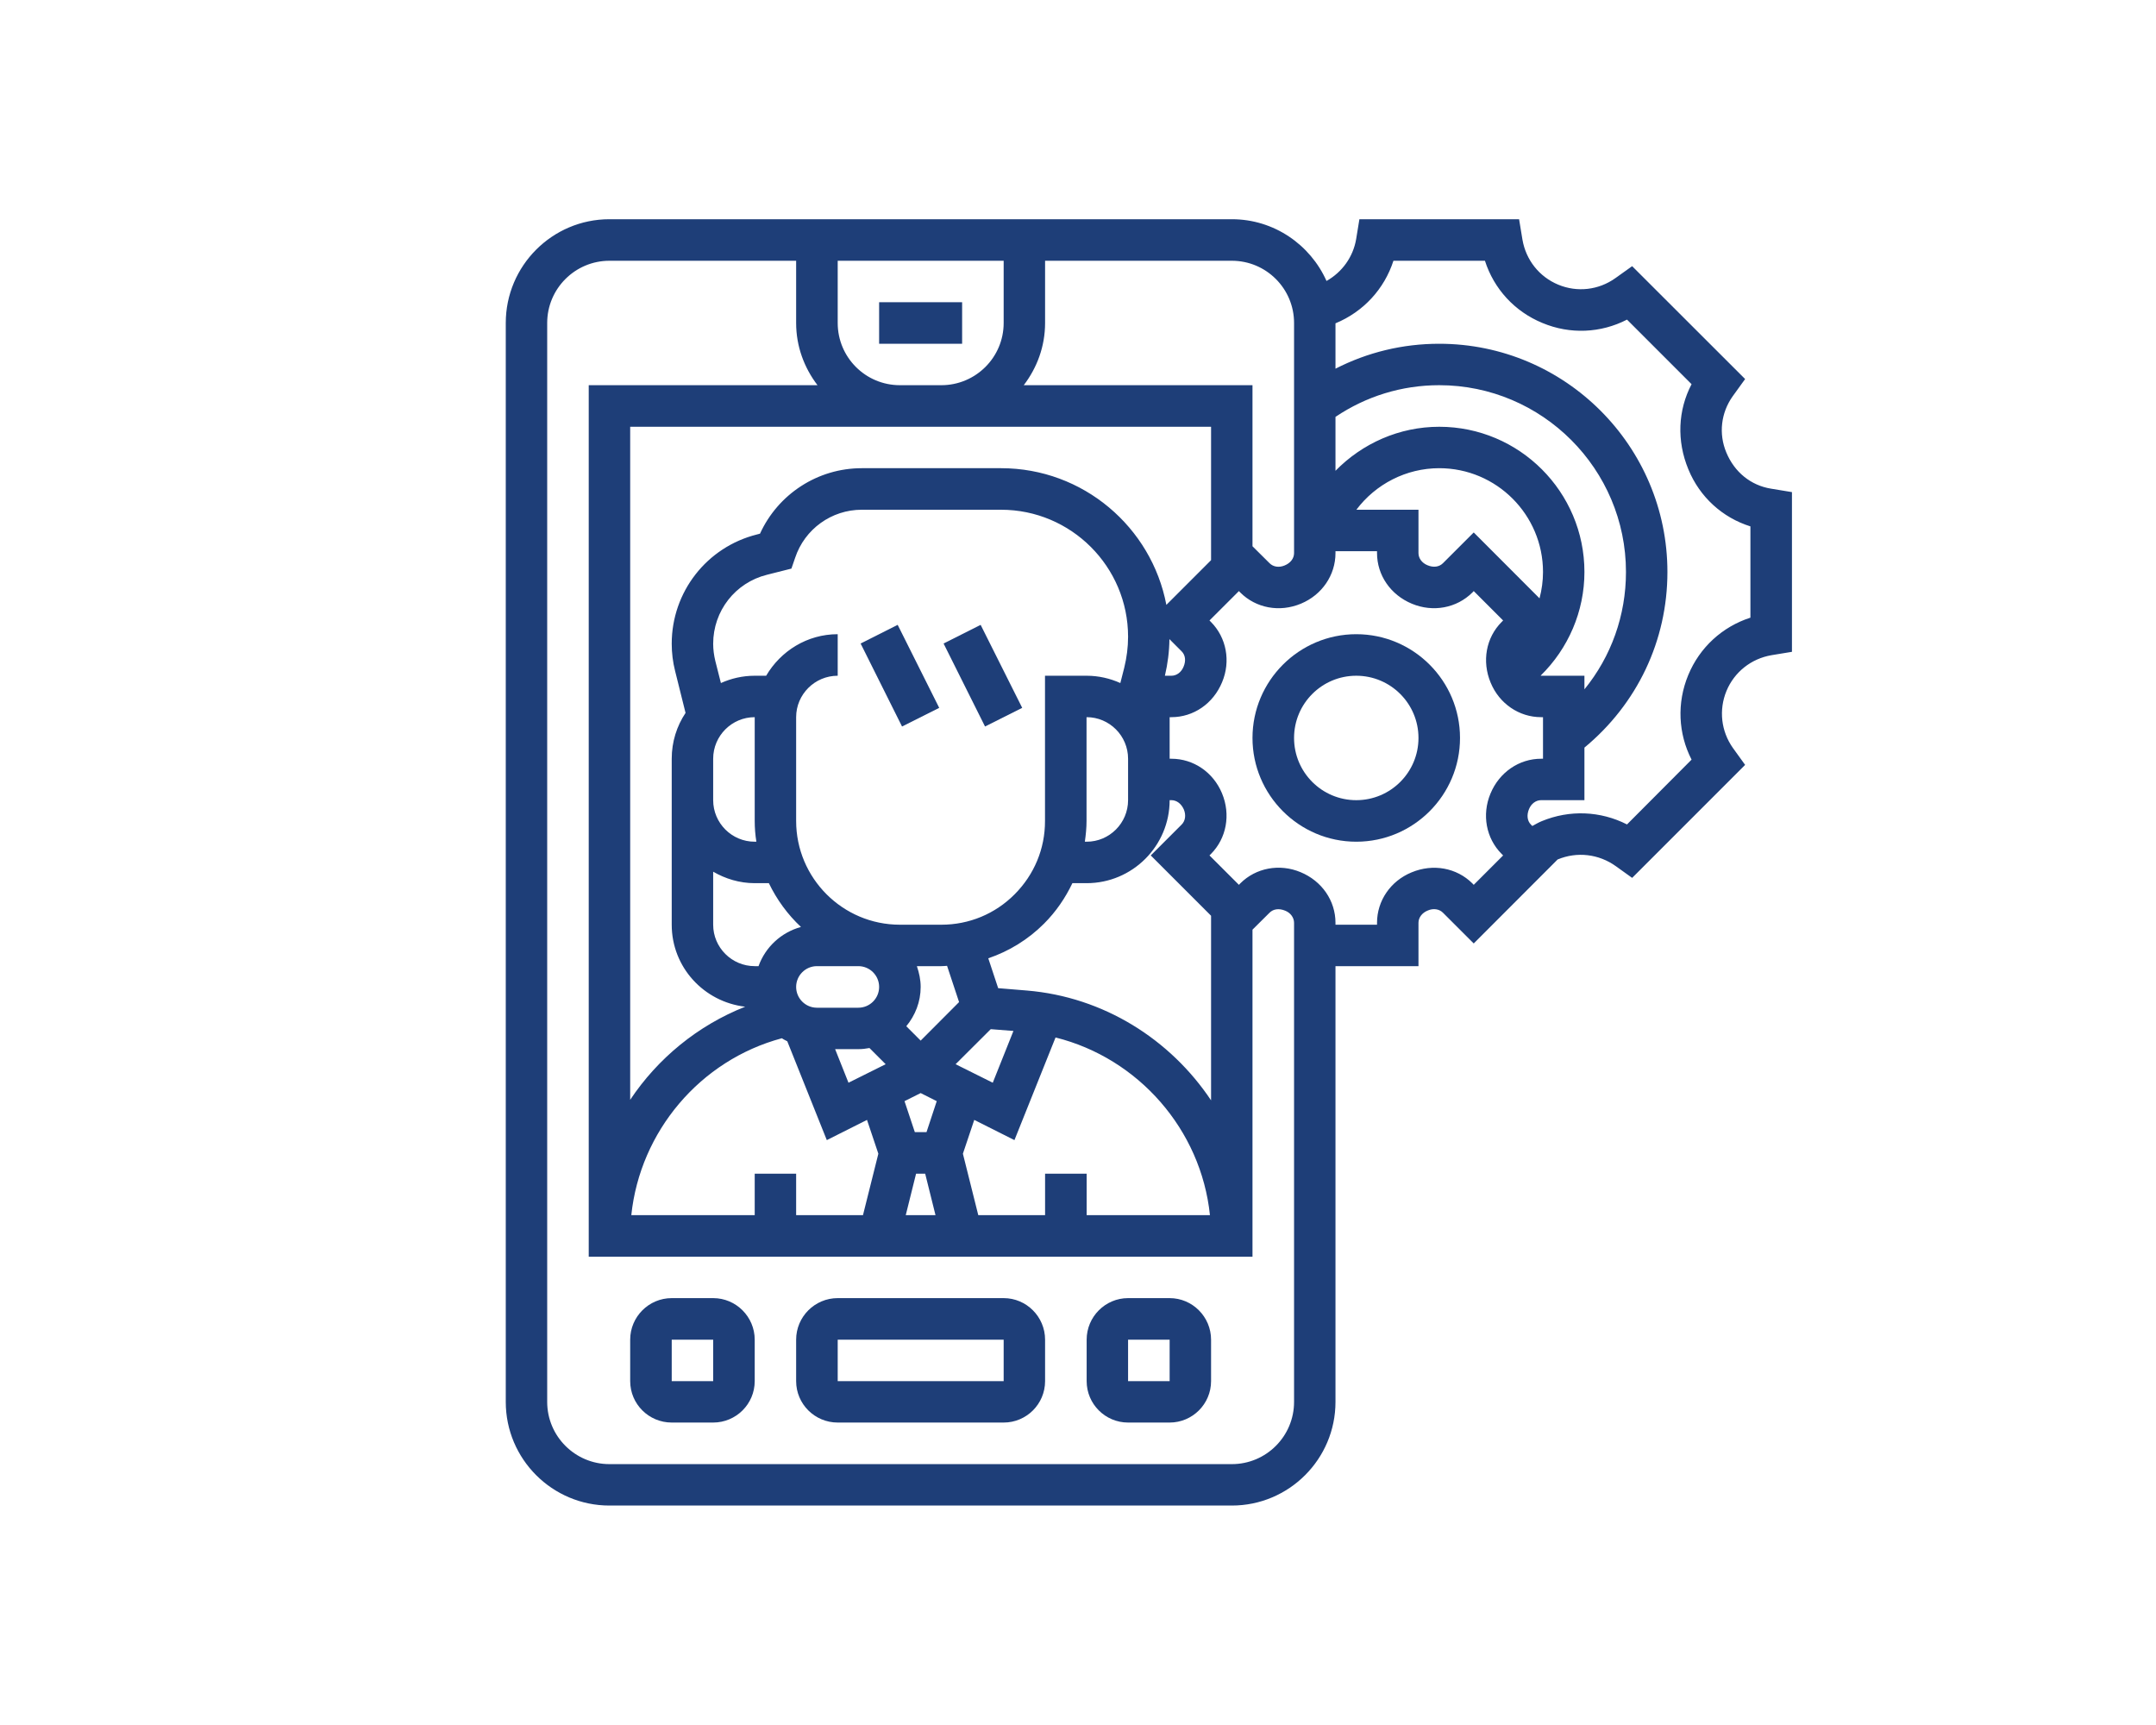 <svg xmlns="http://www.w3.org/2000/svg" xmlns:xlink="http://www.w3.org/1999/xlink" width="100" zoomAndPan="magnify" viewBox="0 0 75 60" height="80" preserveAspectRatio="xMidYMid meet" version="1.0"><defs><clipPath id="1e981f47f2"><path d="M 17.594 7.625 L 62.594 7.625 L 62.594 52.625 L 17.594 52.625 Z M 17.594 7.625 " clip-rule="nonzero"/></clipPath></defs><rect x="-7.5" width="90" fill="#ffffff" y="-6" height="72" fill-opacity="1"/><rect x="-7.5" width="90" fill="#ffffff" y="-6" height="72" fill-opacity="1"/><path fill="#1e3e78" d="M 32.672 24.621 L 31.227 21.734 L 29.938 22.383 L 31.379 25.27 L 32.672 24.621 " fill-opacity="1" fill-rule="nonzero"/><path fill="#1e3e78" d="M 35.559 24.621 L 34.113 21.734 L 32.824 22.383 L 34.266 25.27 L 35.559 24.621 " fill-opacity="1" fill-rule="nonzero"/><path fill="#1e3e78" d="M 33.469 10.512 L 30.582 10.512 L 30.582 11.957 L 33.469 11.957 L 33.469 10.512 " fill-opacity="1" fill-rule="nonzero"/><path fill="#1e3e78" d="M 29.141 48.039 L 29.141 46.598 L 34.914 46.598 L 34.914 48.039 Z M 34.914 45.152 L 29.141 45.152 C 28.344 45.152 27.695 45.801 27.695 46.598 L 27.695 48.039 C 27.695 48.836 28.344 49.48 29.141 49.48 L 34.914 49.48 C 35.707 49.48 36.355 48.836 36.355 48.039 L 36.355 46.598 C 36.355 45.801 35.707 45.152 34.914 45.152 " fill-opacity="1" fill-rule="nonzero"/><path fill="#1e3e78" d="M 23.367 48.039 L 23.367 46.598 L 24.809 46.598 L 24.809 48.039 Z M 24.809 45.152 L 23.367 45.152 C 22.57 45.152 21.922 45.801 21.922 46.598 L 21.922 48.039 C 21.922 48.836 22.57 49.48 23.367 49.48 L 24.809 49.48 C 25.605 49.48 26.254 48.836 26.254 48.039 L 26.254 46.598 C 26.254 45.801 25.605 45.152 24.809 45.152 " fill-opacity="1" fill-rule="nonzero"/><path fill="#1e3e78" d="M 39.242 48.039 L 39.242 46.598 L 40.688 46.598 L 40.688 48.039 Z M 40.688 45.152 L 39.242 45.152 C 38.449 45.152 37.801 45.801 37.801 46.598 L 37.801 48.039 C 37.801 48.836 38.449 49.48 39.242 49.48 L 40.688 49.48 C 41.48 49.48 42.129 48.836 42.129 48.039 L 42.129 46.598 C 42.129 45.801 41.48 45.152 40.688 45.152 " fill-opacity="1" fill-rule="nonzero"/><path fill="#1e3e78" d="M 47.18 27.832 C 45.984 27.832 45.016 26.863 45.016 25.668 C 45.016 24.473 45.984 23.504 47.18 23.504 C 48.375 23.504 49.344 24.473 49.344 25.668 C 49.344 26.863 48.375 27.832 47.18 27.832 Z M 47.18 22.059 C 45.191 22.059 43.57 23.68 43.57 25.668 C 43.57 27.656 45.191 29.277 47.18 29.277 C 49.172 29.277 50.789 27.656 50.789 25.668 C 50.789 23.68 49.172 22.059 47.18 22.059 " fill-opacity="1" fill-rule="nonzero"/><g clip-path="url(#1e981f47f2)"><path fill="#1e3e78" d="M 60.891 21.484 C 59.918 21.797 59.125 22.516 58.727 23.484 C 58.328 24.449 58.379 25.516 58.844 26.422 L 56.598 28.676 C 55.676 28.207 54.605 28.16 53.633 28.562 C 53.516 28.609 53.414 28.672 53.305 28.73 L 53.258 28.684 C 53.129 28.555 53.102 28.355 53.188 28.145 C 53.266 27.953 53.43 27.832 53.609 27.832 L 55.117 27.832 L 55.117 26.004 C 56.949 24.488 58.004 22.289 58.004 19.895 C 58.004 15.516 54.445 11.957 50.066 11.957 C 48.793 11.957 47.57 12.254 46.457 12.824 L 46.457 11.246 C 47.43 10.844 48.156 10.051 48.473 9.07 L 51.656 9.07 C 51.969 10.047 52.688 10.836 53.656 11.234 C 54.621 11.637 55.688 11.586 56.598 11.117 L 58.844 13.363 C 58.371 14.266 58.32 15.332 58.734 16.328 C 59.129 17.289 59.918 18.004 60.891 18.309 Z M 52.238 29.703 L 52.289 29.754 L 51.266 30.777 L 51.219 30.727 C 50.672 30.184 49.852 30.031 49.102 30.344 C 48.371 30.645 47.902 31.332 47.902 32.098 L 47.902 32.164 L 46.457 32.164 L 46.457 32.098 C 46.457 31.332 45.988 30.645 45.242 30.336 C 44.512 30.031 43.688 30.184 43.145 30.727 L 43.098 30.777 L 42.074 29.754 L 42.125 29.703 C 42.664 29.16 42.82 28.336 42.508 27.59 C 42.203 26.859 41.516 26.391 40.75 26.391 L 40.688 26.391 L 40.688 24.945 L 40.75 24.945 C 41.516 24.945 42.203 24.477 42.512 23.73 C 42.82 23 42.664 22.176 42.125 21.633 L 42.074 21.582 L 43.098 20.559 L 43.145 20.609 C 43.688 21.152 44.512 21.309 45.258 20.996 C 45.988 20.691 46.457 20.004 46.457 19.238 L 46.457 19.172 L 47.902 19.172 L 47.902 19.238 C 47.902 20.004 48.371 20.691 49.117 21 C 49.852 21.305 50.672 21.152 51.219 20.609 L 51.266 20.559 L 52.289 21.582 L 52.238 21.633 C 51.695 22.176 51.543 23 51.855 23.746 C 52.156 24.477 52.848 24.945 53.609 24.945 L 53.676 24.945 L 53.676 26.391 L 53.609 26.391 C 52.848 26.391 52.156 26.859 51.848 27.605 C 51.543 28.336 51.695 29.16 52.238 29.703 Z M 45.016 48.762 C 45.016 49.957 44.047 50.926 42.852 50.926 L 21.199 50.926 C 20.008 50.926 19.035 49.957 19.035 48.762 L 19.035 11.234 C 19.035 10.039 20.008 9.07 21.199 9.07 L 27.695 9.07 L 27.695 11.234 C 27.695 12.051 27.977 12.793 28.438 13.398 L 20.48 13.398 L 20.48 43.711 L 43.57 43.711 L 43.57 32.336 L 44.164 31.746 C 44.293 31.617 44.492 31.586 44.707 31.676 C 44.895 31.75 45.016 31.918 45.016 32.098 Z M 29.141 11.234 L 29.141 9.07 L 34.914 9.07 L 34.914 11.234 C 34.914 12.43 33.941 13.398 32.746 13.398 L 31.305 13.398 C 30.109 13.398 29.141 12.43 29.141 11.234 Z M 40.574 21.039 C 40.059 18.336 37.68 16.285 34.824 16.285 L 29.977 16.285 C 28.441 16.285 27.066 17.188 26.438 18.562 L 26.332 18.59 C 24.586 19.027 23.367 20.59 23.367 22.391 C 23.367 22.707 23.406 23.031 23.484 23.336 L 23.848 24.797 C 23.543 25.254 23.367 25.801 23.367 26.391 L 23.367 32.164 C 23.367 33.645 24.488 34.848 25.922 35.016 C 24.273 35.668 22.883 36.812 21.922 38.254 L 21.922 14.844 L 42.129 14.844 L 42.129 19.484 Z M 40.68 22.23 L 41.102 22.652 C 41.234 22.781 41.262 22.98 41.172 23.191 C 41.094 23.383 40.93 23.504 40.75 23.504 L 40.523 23.504 C 40.621 23.086 40.676 22.66 40.68 22.23 Z M 31.867 40.824 L 32.184 40.824 L 32.543 42.266 L 31.508 42.266 Z M 24.809 30.32 C 25.234 30.566 25.727 30.719 26.254 30.719 L 26.746 30.719 C 27.023 31.293 27.402 31.812 27.863 32.242 C 27.176 32.43 26.625 32.941 26.387 33.605 L 26.254 33.605 C 25.457 33.605 24.809 32.957 24.809 32.164 Z M 24.809 26.391 C 24.809 25.594 25.457 24.945 26.254 24.945 L 26.254 28.555 C 26.254 28.801 26.273 29.039 26.312 29.277 L 26.254 29.277 C 25.457 29.277 24.809 28.629 24.809 27.832 Z M 33.363 34.855 L 32.027 36.195 L 31.527 35.695 C 31.836 35.32 32.027 34.848 32.027 34.328 C 32.027 34.074 31.973 33.836 31.895 33.605 L 32.746 33.605 C 32.812 33.605 32.879 33.598 32.945 33.594 Z M 33.242 37.016 L 34.465 35.797 L 35.254 35.859 L 34.535 37.66 Z M 29.859 36.492 C 29.992 36.492 30.121 36.477 30.246 36.453 L 30.809 37.016 L 29.516 37.66 L 29.051 36.492 Z M 28.418 33.605 L 29.859 33.605 C 30.258 33.605 30.582 33.93 30.582 34.328 C 30.582 34.727 30.258 35.051 29.859 35.051 L 28.418 35.051 C 28.02 35.051 27.695 34.727 27.695 34.328 C 27.695 33.93 28.02 33.605 28.418 33.605 Z M 32.23 39.379 L 31.824 39.379 L 31.465 38.301 L 32.027 38.02 L 32.586 38.301 Z M 37.797 24.945 L 37.801 24.945 C 38.594 24.945 39.242 25.594 39.242 26.391 L 39.242 27.832 C 39.242 28.629 38.594 29.277 37.801 29.277 L 37.738 29.277 C 37.773 29.035 37.797 28.797 37.797 28.551 Z M 24.883 22.988 C 24.836 22.793 24.809 22.59 24.809 22.391 C 24.809 21.25 25.578 20.266 26.68 19.992 L 27.531 19.777 L 27.66 19.402 C 27.992 18.402 28.926 17.73 29.977 17.73 L 34.824 17.73 C 37.262 17.73 39.242 19.711 39.242 22.148 C 39.242 22.512 39.195 22.871 39.109 23.223 L 38.973 23.758 C 38.617 23.598 38.219 23.504 37.801 23.504 L 36.352 23.504 L 36.352 28.555 C 36.355 29.52 35.977 30.422 35.297 31.105 C 34.617 31.789 33.711 32.164 32.746 32.164 L 31.305 32.164 C 29.312 32.164 27.695 30.543 27.695 28.555 L 27.695 24.945 C 27.695 24.152 28.344 23.504 29.141 23.504 L 29.141 22.059 C 28.078 22.059 27.156 22.645 26.652 23.504 L 26.254 23.504 C 25.832 23.504 25.434 23.598 25.078 23.758 Z M 26.254 40.824 L 26.254 42.266 L 21.961 42.266 C 22.266 39.355 24.355 36.875 27.199 36.113 C 27.258 36.156 27.324 36.184 27.387 36.219 L 28.762 39.656 L 30.16 38.953 L 30.555 40.129 L 30.02 42.266 L 27.695 42.266 L 27.695 40.824 Z M 36.355 40.824 L 36.355 42.266 L 34.031 42.266 L 33.496 40.129 L 33.891 38.953 L 35.289 39.656 L 36.719 36.086 C 39.598 36.805 41.781 39.289 42.09 42.266 L 37.801 42.266 L 37.801 40.824 Z M 42.129 31.852 L 42.129 38.273 C 40.715 36.156 38.398 34.676 35.719 34.453 L 34.723 34.371 L 34.379 33.332 C 35.102 33.086 35.766 32.68 36.32 32.125 C 36.734 31.711 37.059 31.234 37.305 30.719 L 37.801 30.719 C 39.391 30.719 40.688 29.426 40.688 27.832 L 40.75 27.832 C 40.93 27.832 41.094 27.953 41.184 28.16 C 41.262 28.355 41.234 28.555 41.102 28.684 L 40.031 29.754 Z M 45.016 11.234 L 45.016 19.238 C 45.016 19.418 44.898 19.582 44.688 19.668 C 44.492 19.75 44.293 19.719 44.164 19.59 L 43.57 19 L 43.57 13.398 L 35.613 13.398 C 36.074 12.793 36.355 12.051 36.355 11.234 L 36.355 9.07 L 42.852 9.07 C 44.047 9.07 45.016 10.039 45.016 11.234 Z M 47.184 17.73 C 47.852 16.84 48.914 16.285 50.066 16.285 C 52.059 16.285 53.676 17.906 53.676 19.895 C 53.676 20.207 53.633 20.516 53.555 20.812 L 51.266 18.52 L 50.195 19.59 C 50.066 19.719 49.867 19.75 49.656 19.66 C 49.465 19.582 49.344 19.418 49.344 19.238 L 49.344 17.73 Z M 53.609 23.504 C 53.605 23.504 53.598 23.5 53.594 23.5 C 54.555 22.559 55.117 21.266 55.117 19.895 C 55.117 17.109 52.852 14.844 50.066 14.844 C 48.676 14.844 47.391 15.422 46.457 16.375 L 46.457 14.5 C 47.527 13.781 48.766 13.398 50.066 13.398 C 53.648 13.398 56.562 16.316 56.562 19.895 C 56.562 21.41 56.047 22.836 55.117 23.977 L 55.117 23.504 Z M 61.602 16.996 C 60.91 16.883 60.336 16.426 60.051 15.734 C 59.781 15.086 59.867 14.359 60.273 13.785 L 60.707 13.184 L 56.777 9.258 L 56.191 9.676 C 55.609 10.09 54.867 10.176 54.207 9.902 C 53.547 9.629 53.082 9.043 52.961 8.336 L 52.844 7.625 L 47.289 7.625 L 47.176 8.316 C 47.07 8.941 46.688 9.465 46.145 9.773 C 45.582 8.512 44.32 7.625 42.852 7.625 L 21.199 7.625 C 19.211 7.625 17.594 9.246 17.594 11.234 L 17.594 48.762 C 17.594 50.75 19.211 52.367 21.199 52.367 L 42.852 52.367 C 44.84 52.367 46.457 50.75 46.457 48.762 L 46.457 33.605 L 49.344 33.605 L 49.344 32.098 C 49.344 31.918 49.465 31.75 49.672 31.668 C 49.863 31.586 50.066 31.617 50.195 31.746 L 51.266 32.816 L 54.184 29.895 C 54.859 29.613 55.617 29.703 56.211 30.129 L 56.777 30.535 L 60.707 26.605 L 60.285 26.02 C 59.871 25.438 59.785 24.695 60.059 24.031 C 60.332 23.375 60.918 22.91 61.625 22.789 L 62.336 22.672 L 62.336 17.117 L 61.602 16.996 " fill-opacity="1" fill-rule="nonzero"/></g></svg>